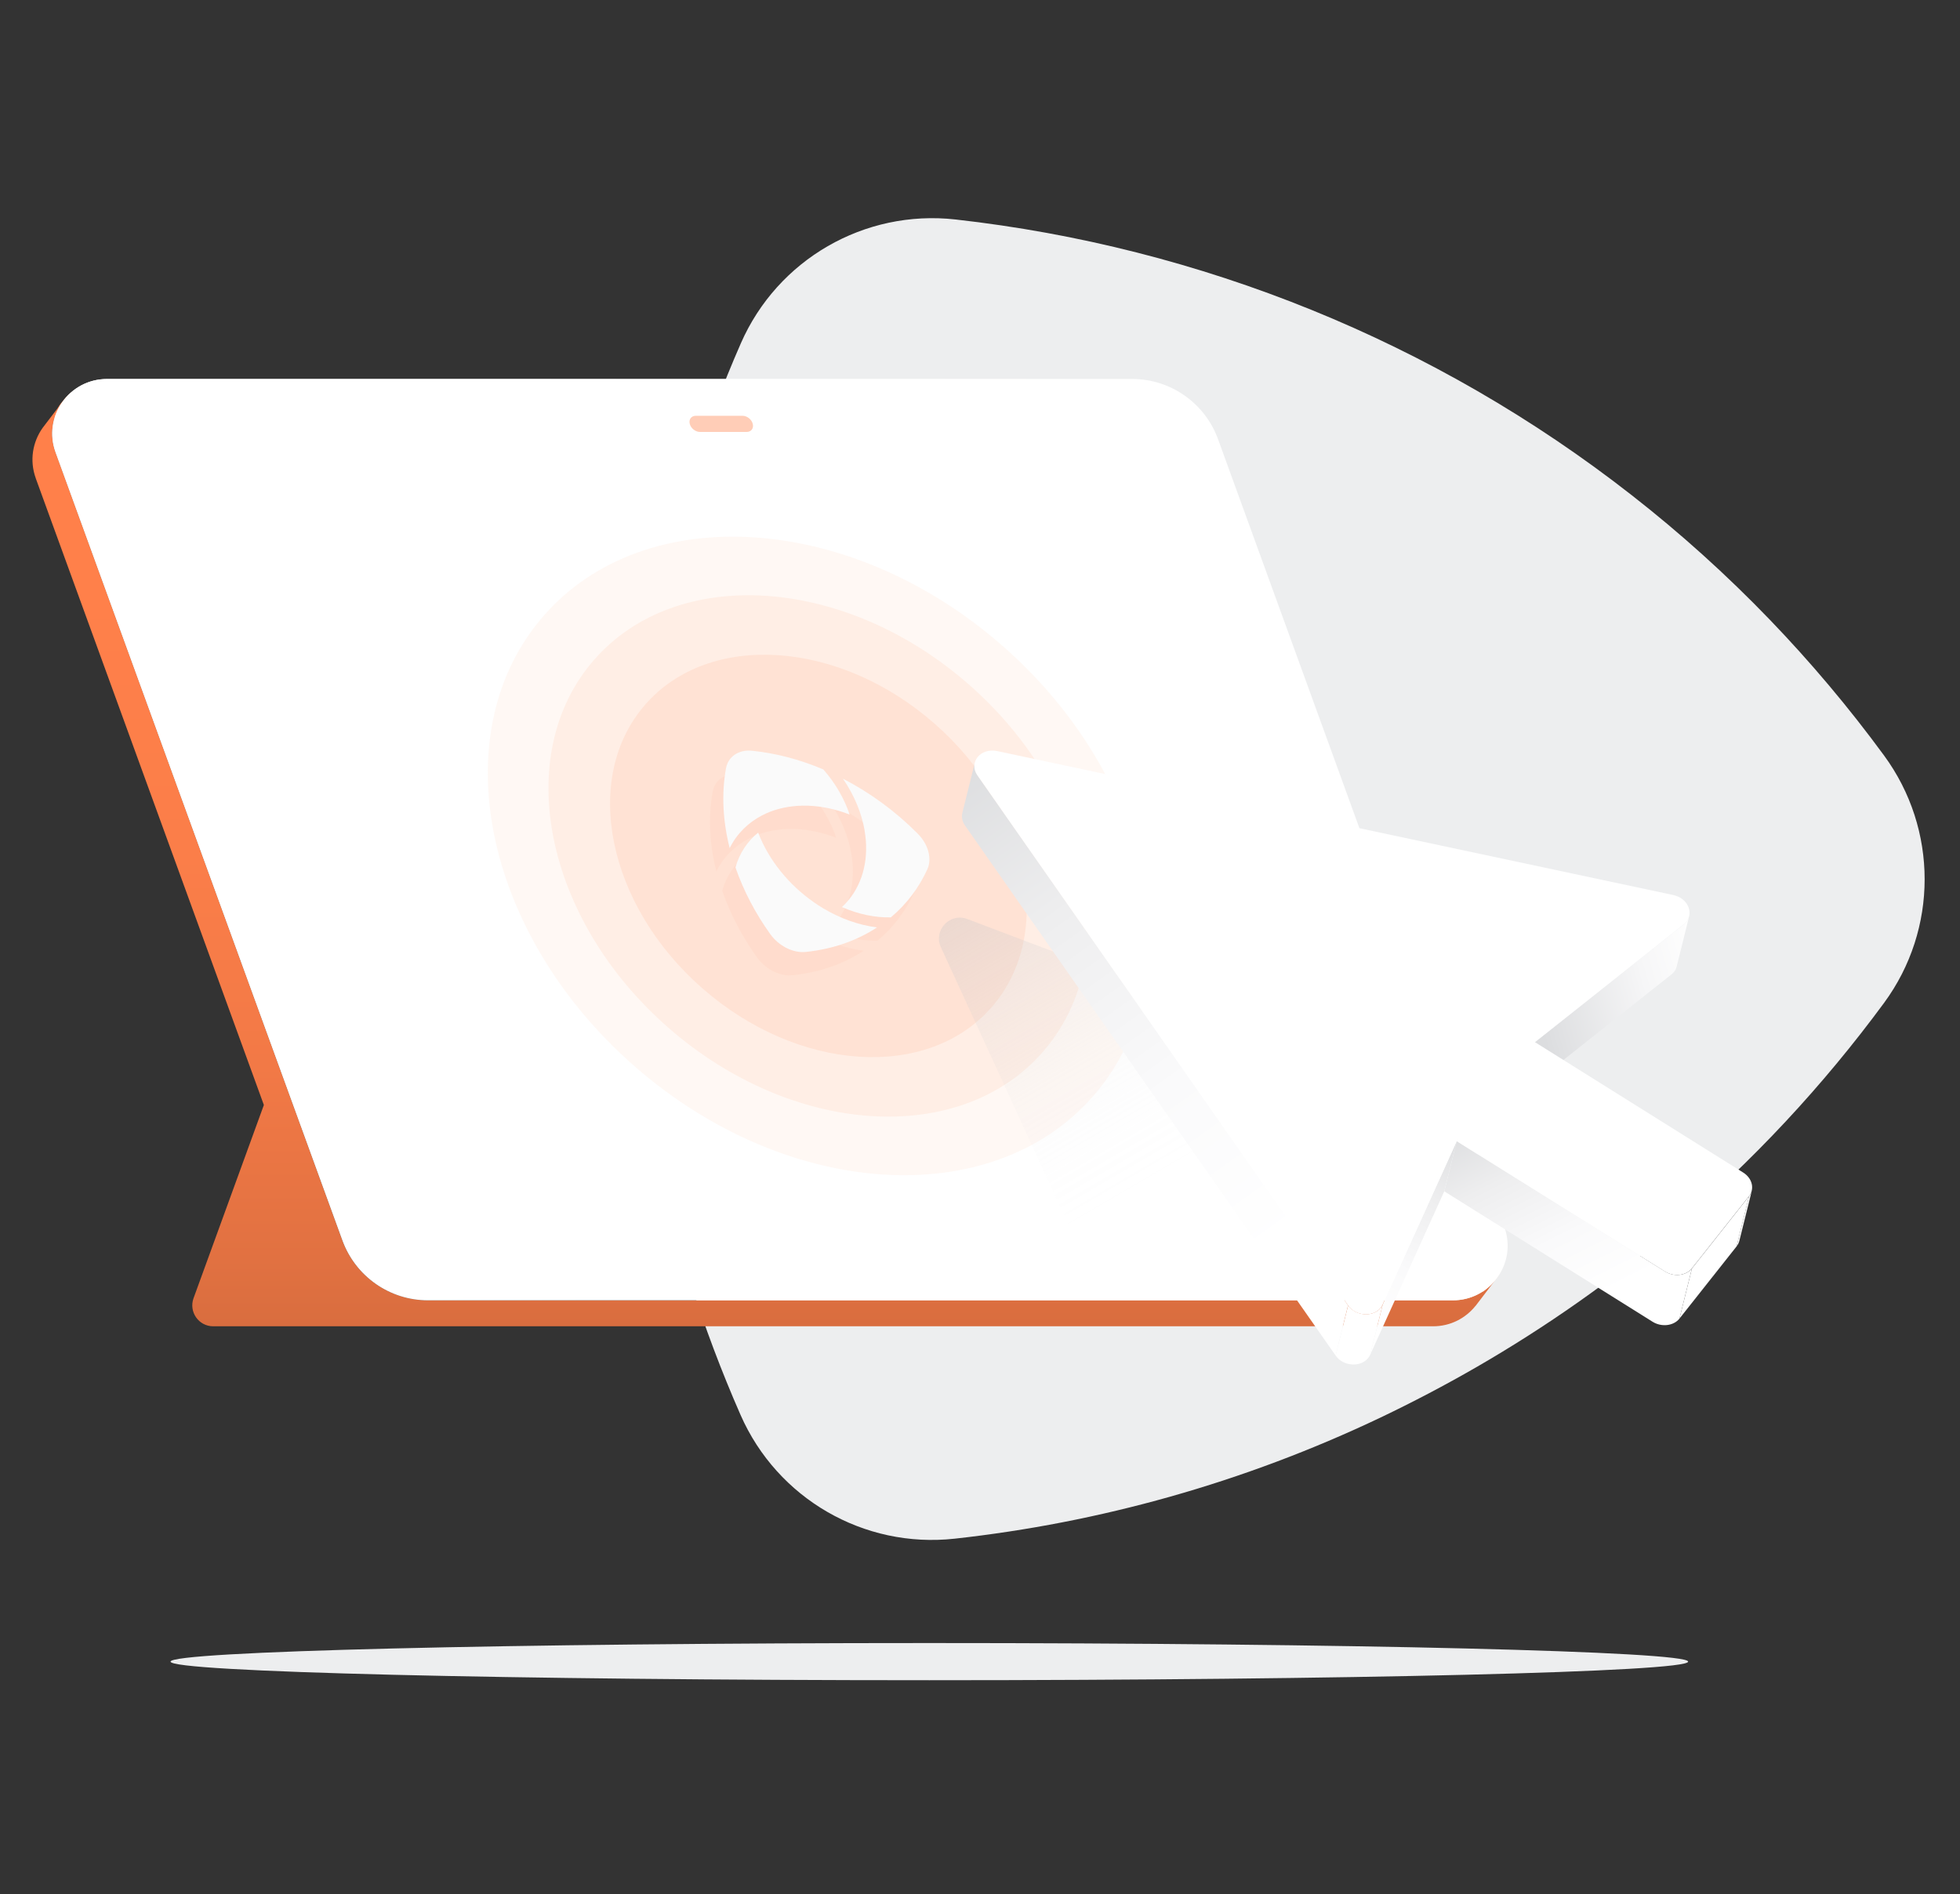 <svg xmlns="http://www.w3.org/2000/svg" width="388" height="375" fill="none" viewBox="0 0 388 375"><rect x="0" y="0" width="388" height="375" fill="#333333" stroke="none"/><path fill="#EDEEEF" d="M372.976 198.535C360.956 214.869 346.945 229.965 331.019 243.433C319.134 253.492 306.179 262.632 292.199 270.701C285.97 274.29 279.666 277.593 273.287 280.639C246.079 293.579 217.59 301.467 188.981 304.619C171.004 306.595 153.871 296.671 146.602 280.126C116.182 210.797 117.841 133.926 146.647 67.99C153.916 51.37 171.139 41.431 189.162 43.452C237.573 48.881 284.085 67.582 323.01 98.032C332.632 105.542 341.787 113.792 350.383 122.72C358.422 131.076 365.978 140.034 372.976 149.581C383.668 164.164 383.684 183.967 372.976 198.535Z"/><path fill="url(#paint0_linear_3111_185982)" d="M296.483 252.8C296.483 252.8 296.453 252.86 296.438 252.89L296.498 252.8H296.483Z"/><path fill="url(#paint1_linear_3111_185982)" d="M7.081 94.7L52.235 218.76L38.315 257.007C37.335 259.707 39.325 262.572 42.206 262.572H283.692C287.16 262.572 290.132 260.959 292.077 258.546H292.092L295.968 253.478C294.007 255.861 291.036 257.429 287.598 257.429H84.736C77.15 257.429 70.363 252.694 67.769 245.56L11.002 89.557C9.705 85.998 10.384 82.333 12.345 79.588L8.423 84.731C6.478 87.491 5.799 91.14 7.081 94.684V94.7Z"/><path fill="url(#paint2_linear_3111_185982)" d="M12.255 79.632C12.255 79.632 11.47 80.296 10.596 82.86C12.813 80.567 15.407 80.386 17.02 80.386H219.988C227.664 80.386 234.511 85.258 237.03 92.512L293.706 248.41C294.31 250.144 294.596 253.04 293.48 255.8C295.592 254.201 296.27 253.04 296.27 253.04C298.171 250.325 298.849 246.766 297.628 243.282L240.981 87.384C238.448 80.145 231.601 75.259 223.939 75.259H20.957C17.307 75.259 14.185 77.023 12.255 79.632Z"/><path fill="url(#paint3_linear_3111_185982)" d="M287.614 257.428H84.737C77.151 257.428 70.38 252.693 67.786 245.559L11.004 89.556C8.425 82.498 13.658 75.032 21.184 75.032H224.136C231.813 75.032 238.66 79.904 241.193 87.143L293.813 231.941L297.84 243.041C300.298 250.084 295.08 257.428 287.614 257.428Z"/><path fill="#fff" d="M287.614 257.428H84.737C77.151 257.428 70.38 252.693 67.786 245.559L11.004 89.556C8.425 82.498 13.658 75.032 21.184 75.032H224.136C231.813 75.032 238.66 79.904 241.193 87.143L293.813 231.941L297.84 243.041C300.298 250.084 295.08 257.428 287.614 257.428Z"/><path fill="#FFB492" d="M216.385 217.02C236.496 194.031 228.456 154.1 198.427 127.83C168.399 101.561 127.753 98.901 107.642 121.889C87.531 144.878 95.572 184.809 125.6 211.079C155.629 237.348 196.275 240.008 216.385 217.02Z" opacity=".1"/><path fill="#FFB492" d="M206.405 208.291C222.825 189.521 216.26 156.918 191.742 135.469C167.224 114.02 134.037 111.848 117.617 130.617C101.198 149.387 107.763 181.99 132.281 203.439C156.799 224.888 189.985 227.06 206.405 208.291Z" opacity=".15"/><path fill="#FFB492" d="M196.281 199.433C208.955 184.945 203.887 159.778 184.961 143.221C166.034 126.665 140.417 124.987 127.743 139.475C115.069 153.962 120.138 179.129 139.064 195.686C157.99 212.243 183.607 213.92 196.281 199.433Z" opacity=".2"/><path fill="url(#paint4_linear_3111_185982)" d="M287.612 257.429H218.403L186.249 187.526C184.726 184.148 188.044 180.634 191.498 181.946L285.667 217.598L293.811 231.941L297.838 243.041C300.296 250.084 295.078 257.429 287.612 257.429Z" opacity=".61"/><path fill="#FFCDB7" d="M138.563 85.514H147.824C148.713 85.514 149.241 84.79 149.015 83.915C148.789 83.025 147.884 82.316 146.994 82.316H137.734C136.844 82.316 136.316 83.04 136.543 83.915C136.769 84.805 137.674 85.514 138.563 85.514Z"/><path fill="#EDEEEF" d="M183.972 332.64C266.932 332.64 334.184 330.993 334.184 328.96C334.184 326.928 266.932 325.28 183.972 325.28C101.012 325.28 33.76 326.928 33.76 328.96C33.76 330.993 101.012 332.64 183.972 332.64Z"/><g opacity=".25"><path fill="#FFCDB7" d="M160.294 184.419C159.675 184.042 159.072 183.665 158.484 183.243C153.582 179.819 149.571 174.963 147.459 169.458C145.318 171.162 143.719 173.621 142.965 176.35C144.579 181.01 146.931 185.46 149.842 189.532C151.546 191.914 154.397 193.347 156.915 193.076C162.299 192.503 167.05 190.813 170.986 188.219C167.276 187.752 163.611 186.41 160.278 184.404L160.294 184.419Z"/><path fill="#FFCDB7" d="M168.53 169.066C168.636 169.699 168.711 170.318 168.771 170.951C169.179 176.109 167.61 180.89 164.051 184.193C167.203 185.595 170.656 186.319 173.733 186.229C176.885 183.574 179.283 180.362 180.942 176.742C181.907 174.631 181.153 171.781 179.057 169.669C174.578 165.16 169.54 161.51 164.247 158.78C166.524 162.113 167.957 165.642 168.545 169.081L168.53 169.066Z"/><path fill="#FFCDB7" d="M148.229 166.035C148.741 165.779 149.269 165.537 149.797 165.326C154.291 163.592 159.872 163.667 165.542 165.869C164.532 162.762 162.677 159.58 160.339 156.941C155.573 154.92 150.823 153.714 146.253 153.246C143.584 152.975 141.487 154.392 141.065 156.775C140.16 161.858 140.462 167.212 141.804 172.52C143.237 169.655 145.469 167.468 148.229 166.035Z"/></g><path fill="#FAFAFA" d="M162.92 179.803C162.302 179.426 161.699 179.049 161.111 178.626C156.209 175.203 152.198 170.347 150.086 164.842C147.945 166.546 146.346 169.004 145.592 171.734C147.206 176.394 149.558 180.843 152.469 184.915C154.173 187.298 157.024 188.731 159.542 188.459C164.926 187.886 169.677 186.197 173.613 183.603C169.903 183.136 166.238 181.793 162.905 179.788L162.92 179.803Z"/><path fill="#FAFAFA" d="M171.155 164.45C171.261 165.083 171.336 165.701 171.396 166.335C171.804 171.493 170.235 176.274 166.676 179.576C169.828 180.979 173.281 181.703 176.358 181.612C179.51 178.958 181.908 175.746 183.567 172.126C184.532 170.015 183.778 167.164 181.682 165.053C177.203 160.544 172.165 156.894 166.872 154.164C169.149 157.497 170.582 161.026 171.17 164.465L171.155 164.45Z"/><path fill="#FAFAFA" d="M150.869 161.419C151.382 161.163 151.91 160.921 152.438 160.71C156.932 158.976 162.512 159.051 168.183 161.253C167.172 158.146 165.317 154.964 162.98 152.325C158.214 150.304 153.463 149.097 148.894 148.63C146.224 148.358 144.128 149.776 143.706 152.159C142.801 157.241 143.102 162.595 144.445 167.904C145.877 165.039 148.109 162.852 150.869 161.419Z"/><path fill="url(#paint5_linear_3111_185982)" d="M266.859 258.425L264.4 268.364L191.029 163.426C190.455 162.597 190.32 161.722 190.501 160.938L192.974 150.999C192.778 151.783 192.929 152.643 193.502 153.487L266.859 258.425Z"/><path fill="url(#paint6_linear_3111_185982)" d="M334.318 181.659L331.92 191.326C331.829 191.703 331.663 192.065 331.407 192.382C331.256 192.578 331.075 192.744 330.879 192.91L301.395 216.256L303.868 206.318L333.352 182.971C333.548 182.805 333.729 182.624 333.865 182.443C334.061 182.187 334.212 181.931 334.318 181.659Z"/><path fill="#fff" d="M346.79 235.727L344.316 245.665C344.226 246.042 344.045 246.404 343.773 246.751L346.247 236.812C346.518 236.481 346.684 236.119 346.79 235.727Z"/><path fill="#fff" d="M346.247 236.813L343.774 246.752L332.463 261.05L334.936 251.111L346.247 236.813Z"/><path fill="url(#paint7_linear_3111_185982)" d="M334.934 251.11L332.461 261.049C331.315 262.497 328.917 262.784 327.137 261.668L285.904 235.848L288.378 225.909L329.611 251.714C331.39 252.845 333.788 252.558 334.934 251.11Z"/><path fill="url(#paint8_linear_3111_185982)" d="M288.38 225.909L285.907 235.848L271.232 268.228L273.706 258.289L288.38 225.909Z"/><path fill="#fff" d="M273.704 258.289L271.23 268.228C271.125 268.454 271.004 268.65 270.853 268.846C269.39 270.701 265.922 270.565 264.398 268.364L266.872 258.425C268.41 260.627 271.864 260.762 273.327 258.907C273.478 258.726 273.598 258.515 273.704 258.289Z"/><path fill="#fff" d="M193.518 149.898C194.302 148.918 195.735 148.345 197.393 148.692L331.257 177.196C334.047 177.799 335.299 180.619 333.866 182.444C333.716 182.625 333.55 182.806 333.339 182.972L303.854 206.318L345.087 232.138C346.867 233.254 347.395 235.35 346.233 236.813L334.922 251.11C333.776 252.558 331.378 252.845 329.598 251.729L288.365 225.909L273.691 258.304C273.585 258.531 273.465 258.727 273.314 258.923C271.851 260.778 268.382 260.642 266.859 258.44L193.487 153.503C192.613 152.236 192.748 150.878 193.502 149.913L193.518 149.898Z"/><defs><linearGradient id="paint0_linear_3111_185982" x1="296.468" x2="296.468" y1="252.83" y2="252.905" gradientUnits="userSpaceOnUse"><stop stop-color="#FF804A"/><stop offset=".29" stop-color="#FB7E49"/><stop offset=".52" stop-color="#F27946"/><stop offset=".73" stop-color="#E17141"/><stop offset=".93" stop-color="#CA663B"/><stop offset="1" stop-color="#BF6138"/></linearGradient><linearGradient id="paint1_linear_3111_185982" x1="151.2" x2="151.2" y1="115.738" y2="299.024" gradientUnits="userSpaceOnUse"><stop stop-color="#FF804A"/><stop offset=".29" stop-color="#FB7E49"/><stop offset=".52" stop-color="#F27946"/><stop offset=".73" stop-color="#E17141"/><stop offset=".93" stop-color="#CA663B"/><stop offset="1" stop-color="#BF6138"/></linearGradient><linearGradient id="paint2_linear_3111_185982" x1="252.413" x2="90.015" y1="282.132" y2="28.913" gradientUnits="userSpaceOnUse"><stop stop-color="#FFCDB7"/><stop offset=".24" stop-color="#FFCAB3"/><stop offset=".42" stop-color="#FFC3AA"/><stop offset=".59" stop-color="#FFB899"/><stop offset=".75" stop-color="#FFA781"/><stop offset=".89" stop-color="#FF9264"/><stop offset="1" stop-color="#FF804A"/></linearGradient><linearGradient id="paint3_linear_3111_185982" x1="195.466" x2="29.222" y1="194.357" y2="80.386" gradientUnits="userSpaceOnUse"><stop offset=".15" stop-color="#fff" stop-opacity="0"/><stop offset=".17" stop-color="#fff" stop-opacity=".07"/><stop offset=".23" stop-color="#fff" stop-opacity=".26"/><stop offset=".29" stop-color="#fff" stop-opacity=".44"/><stop offset=".36" stop-color="#fff" stop-opacity=".59"/><stop offset=".43" stop-color="#fff" stop-opacity=".72"/><stop offset=".51" stop-color="#fff" stop-opacity=".82"/><stop offset=".6" stop-color="#fff" stop-opacity=".9"/><stop offset=".69" stop-color="#fff" stop-opacity=".96"/><stop offset=".81" stop-color="#fff" stop-opacity=".99"/><stop offset="1" stop-color="#fff"/></linearGradient><linearGradient id="paint4_linear_3111_185982" x1="193.911" x2="244.283" y1="137.787" y2="224.204" gradientUnits="userSpaceOnUse"><stop stop-color="#ACADB4"/><stop offset=".11" stop-color="#B3B4BA" stop-opacity=".84"/><stop offset=".33" stop-color="#C2C3C7" stop-opacity=".54"/><stop offset=".54" stop-color="#CDCED1" stop-opacity=".31"/><stop offset=".73" stop-color="#D5D6D9" stop-opacity=".14"/><stop offset=".89" stop-color="#DADBDD" stop-opacity=".04"/><stop offset="1" stop-color="#DCDDDF" stop-opacity="0"/></linearGradient><linearGradient id="paint5_linear_3111_185982" x1="187.303" x2="254.296" y1="151.708" y2="245.56" gradientUnits="userSpaceOnUse"><stop stop-color="#DCDDDF"/><stop offset=".32" stop-color="#EEEEEF"/><stop offset=".67" stop-color="#FAFAFB"/><stop offset="1" stop-color="#fff"/></linearGradient><linearGradient id="paint6_linear_3111_185982" x1="295.256" x2="351.465" y1="205.413" y2="189.366" gradientUnits="userSpaceOnUse"><stop offset=".17" stop-color="#DCDDDF"/><stop offset=".2" stop-color="#DEDFE1"/><stop offset=".55" stop-color="#F6F6F7"/><stop offset=".77" stop-color="#fff"/></linearGradient><linearGradient id="paint7_linear_3111_185982" x1="294.953" x2="320.426" y1="212.622" y2="263.417" gradientUnits="userSpaceOnUse"><stop offset=".11" stop-color="#DCDDDF"/><stop offset=".35" stop-color="#EEEEEF"/><stop offset=".62" stop-color="#FAFAFB"/><stop offset=".87" stop-color="#fff"/></linearGradient><linearGradient id="paint8_linear_3111_185982" x1="292.196" x2="270.162" y1="226.301" y2="263.221" gradientUnits="userSpaceOnUse"><stop stop-color="#DCDDDF"/><stop offset=".32" stop-color="#EEEEEF"/><stop offset=".67" stop-color="#FAFAFB"/><stop offset="1" stop-color="#fff"/></linearGradient></defs></svg>